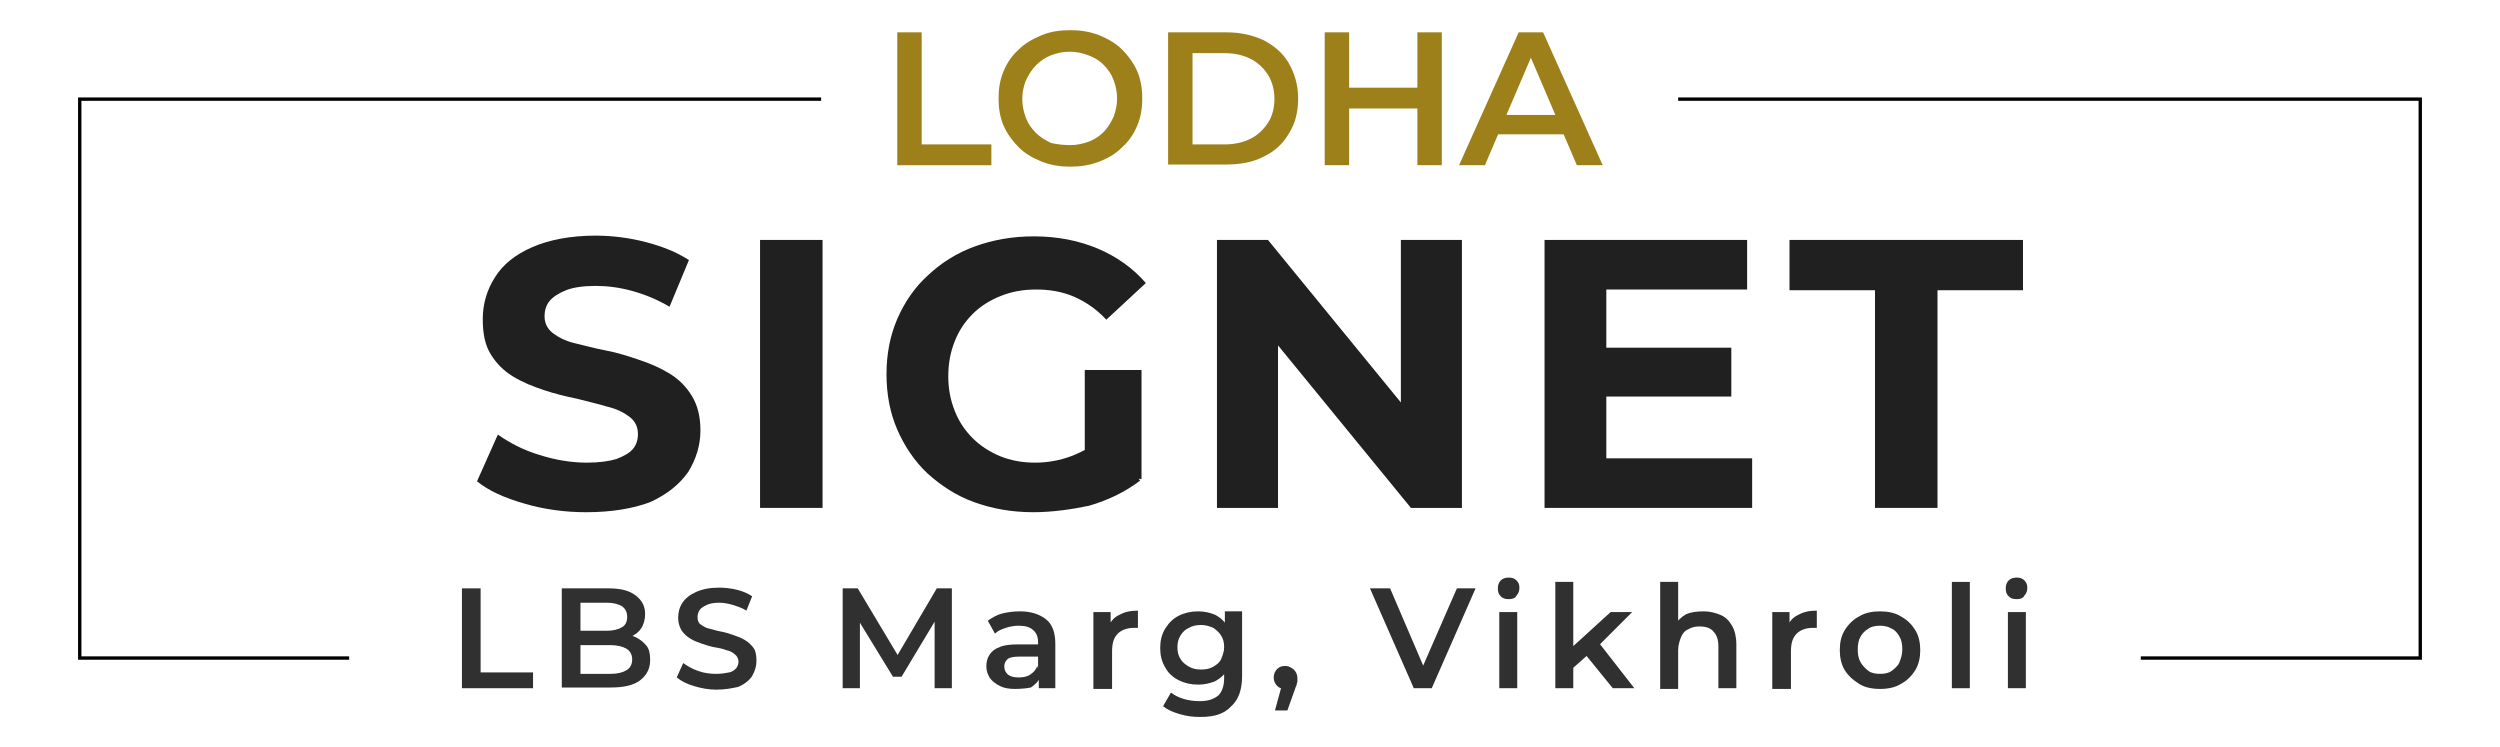 <?xml version="1.0" encoding="utf-8"?>
<!-- Generator: Adobe Illustrator 25.4.1, SVG Export Plug-In . SVG Version: 6.00 Build 0)  -->
<svg version="1.1" id="Layer_1" xmlns="http://www.w3.org/2000/svg" xmlns:xlink="http://www.w3.org/1999/xlink" x="0px" y="0px"
	 viewBox="0 0 348 104" style="enable-background:new 0 0 348 104;" xml:space="preserve">
<style type="text/css">
	.st0{display:none;fill:none;stroke:#000000;stroke-width:0.471;stroke-miterlimit:10;}
	.st1{fill:#9E801B;}
	.st2{fill:#202020;}
	.st3{fill:none;stroke:#000000;stroke-width:0.47;stroke-miterlimit:10;}
	.st4{fill:#303030;}
</style>
<line class="st0" x1="66.4" y1="79" x2="281.6" y2="79"/>
<g>
	<g>
		<g>
			<path class="st1" d="M124.9,23V4.5h3.4v15.6h9.7V23H124.9z"/>
			<path class="st1" d="M149,23.2c-1.4,0-2.7-0.2-4-0.7c-1.2-0.5-2.3-1.1-3.2-2s-1.6-1.9-2.1-3c-0.5-1.2-0.7-2.4-0.7-3.8
				s0.2-2.6,0.7-3.8c0.5-1.2,1.2-2.2,2.1-3c0.9-0.9,2-1.5,3.2-2s2.5-0.7,4-0.7c1.4,0,2.7,0.2,4,0.7c1.2,0.5,2.3,1.1,3.2,2
				s1.6,1.9,2.1,3c0.5,1.2,0.7,2.4,0.7,3.8c0,1.4-0.2,2.6-0.7,3.8s-1.2,2.2-2.1,3c-0.9,0.9-1.9,1.5-3.2,2
				C151.7,23,150.4,23.2,149,23.2z M149,20.2c0.9,0,1.8-0.2,2.6-0.5s1.5-0.8,2-1.3c0.6-0.6,1-1.3,1.4-2.1c0.3-0.8,0.5-1.7,0.5-2.6
				c0-0.9-0.2-1.8-0.5-2.6c-0.3-0.8-0.8-1.5-1.4-2.1c-0.6-0.6-1.3-1-2.1-1.3s-1.6-0.5-2.6-0.5s-1.8,0.2-2.6,0.5s-1.5,0.8-2.1,1.4
				s-1,1.3-1.4,2.1c-0.3,0.8-0.5,1.6-0.5,2.6c0,0.9,0.2,1.8,0.5,2.6c0.3,0.8,0.8,1.5,1.4,2.1c0.6,0.6,1.3,1,2.1,1.4
				C147.2,20.1,148.1,20.2,149,20.2z"/>
			<path class="st1" d="M162.6,23V4.5h8.1c2,0,3.7,0.4,5.2,1.1c1.5,0.8,2.7,1.8,3.5,3.2s1.3,3,1.3,4.9s-0.4,3.5-1.3,4.9
				c-0.8,1.4-2,2.5-3.5,3.2c-1.5,0.8-3.3,1.1-5.2,1.1h-8.1V23z M166,20.1h4.5c1.4,0,2.6-0.3,3.6-0.8s1.8-1.3,2.4-2.2
				s0.9-2.1,0.9-3.3c0-1.3-0.3-2.4-0.9-3.4c-0.6-0.9-1.4-1.7-2.4-2.2s-2.2-0.8-3.6-0.8H166V20.1z"/>
			<path class="st1" d="M187.8,23h-3.4V4.5h3.4V23z M197.6,15.1h-10.1v-2.9h10.1V15.1z M197.3,4.5h3.4V23h-3.4V4.5z"/>
			<path class="st1" d="M203.1,23l8.3-18.5h3.4l8.3,18.5h-3.6l-7.1-16.6h1.4L206.7,23H203.1z M206.9,18.7l0.9-2.7h9.9l0.9,2.7H206.9
				z"/>
		</g>
		<g>
			<path class="st2" d="M81.6,71.3c-3,0-5.9-0.4-8.6-1.2c-2.8-0.8-5-1.8-6.6-3.1l2.9-6.5c1.6,1.1,3.4,2.1,5.7,2.8
				c2.2,0.7,4.4,1.1,6.7,1.1c1.7,0,3.1-0.2,4.1-0.5c1-0.4,1.8-0.8,2.3-1.4s0.7-1.3,0.7-2.1c0-1-0.4-1.8-1.2-2.4
				c-0.8-0.6-1.8-1.1-3.1-1.4c-1.3-0.4-2.7-0.7-4.2-1.1c-1.5-0.3-3.1-0.7-4.6-1.2s-3-1.1-4.3-1.9c-1.3-0.8-2.3-1.8-3.1-3.1
				c-0.8-1.3-1.1-2.9-1.1-4.9c0-2.1,0.6-4.1,1.7-5.8c1.1-1.8,2.9-3.2,5.2-4.2c2.3-1,5.3-1.6,8.8-1.6c2.3,0,4.7,0.3,7,0.9
				c2.3,0.6,4.3,1.4,6,2.5l-2.7,6.5c-1.7-1-3.4-1.7-5.2-2.2c-1.8-0.5-3.5-0.7-5.1-0.7c-1.7,0-3.1,0.2-4.1,0.6
				c-1,0.4-1.8,0.9-2.3,1.5s-0.7,1.4-0.7,2.1c0,1,0.4,1.8,1.2,2.4c0.8,0.6,1.8,1.1,3.1,1.4c1.3,0.3,2.7,0.7,4.3,1
				c1.6,0.3,3.1,0.8,4.6,1.3s2.9,1.1,4.2,1.9c1.3,0.8,2.3,1.8,3.1,3.1c0.8,1.3,1.2,2.9,1.2,4.8c0,2.1-0.6,4-1.7,5.8
				c-1.2,1.7-2.9,3.1-5.3,4.2C88.1,70.8,85.1,71.3,81.6,71.3z"/>
			<path class="st2" d="M105.8,70.7V33.4h8.7v37.3H105.8z"/>
			<path class="st2" d="M143.8,71.3c-3,0-5.7-0.5-8.2-1.4s-4.6-2.3-6.5-4c-1.8-1.7-3.2-3.8-4.2-6.1s-1.5-4.9-1.5-7.7
				s0.5-5.4,1.5-7.7s2.4-4.4,4.3-6.1c1.8-1.7,4-3.1,6.5-4s5.2-1.4,8.2-1.4c3.3,0,6.3,0.6,8.9,1.7c2.6,1.1,4.9,2.7,6.7,4.8l-5.5,5.1
				c-1.4-1.5-2.9-2.5-4.5-3.2s-3.4-1-5.3-1c-1.8,0-3.4,0.3-4.9,0.9c-1.5,0.6-2.8,1.4-3.9,2.5c-1.1,1.1-1.9,2.3-2.5,3.8
				s-0.9,3.1-0.9,4.9c0,1.7,0.3,3.3,0.9,4.8c0.6,1.5,1.4,2.7,2.5,3.8s2.4,1.9,3.8,2.5c1.5,0.6,3.1,0.9,4.9,0.9c1.7,0,3.4-0.3,5-0.9
				c1.6-0.6,3.2-1.5,4.7-2.8l4.9,6.2c-2.1,1.6-4.4,2.7-7.1,3.5C149.2,70.9,146.5,71.3,143.8,71.3z M151,65.5v-14h7.9v15.2L151,65.5z
				"/>
			<path class="st2" d="M169.4,70.7V33.4h7.1l22,26.9H195V33.4h8.5v37.3h-7.1l-22-26.9h3.5v26.9H169.4z"/>
			<path class="st2" d="M223.6,63.8h20.3v6.9H215V33.4h28.2v6.9h-19.6L223.6,63.8L223.6,63.8z M223,48.4h18v6.8h-18V48.4z"/>
			<path class="st2" d="M261,70.7V40.4h-11.9v-7h32.5v7h-11.9v30.3H261z"/>
		</g>
	</g>
	<polyline class="st3" points="233.6,13.8 336.9,13.8 336.9,91.6 298,91.6 	"/>
	<polyline class="st3" points="48.6,91.6 11.1,91.6 11.1,13.8 114.3,13.8 	"/>
	<g>
		<path class="st4" d="M64.3,95.8V81.9h2.6v11.7h7.3v2.2H64.3z"/>
		<path class="st4" d="M78.2,95.8V81.9h6.5c1.7,0,2.9,0.3,3.8,1c0.9,0.7,1.3,1.5,1.3,2.6c0,0.7-0.2,1.4-0.5,1.9
			c-0.3,0.5-0.8,0.9-1.4,1.2c-0.6,0.3-1.2,0.4-1.9,0.4l0.4-0.7c0.8,0,1.5,0.1,2.1,0.4c0.6,0.3,1.1,0.7,1.5,1.2s0.5,1.2,0.5,2
			c0,1.2-0.5,2.1-1.4,2.8c-0.9,0.7-2.3,1-4.1,1H78.2z M80.8,93.8H85c1,0,1.7-0.2,2.2-0.5s0.8-0.8,0.8-1.5c0-0.7-0.3-1.2-0.8-1.5
			c-0.5-0.3-1.3-0.5-2.2-0.5h-4.4v-2h3.9c0.9,0,1.6-0.2,2.1-0.5c0.5-0.3,0.7-0.8,0.7-1.4c0-0.7-0.2-1.1-0.7-1.5
			c-0.5-0.3-1.2-0.5-2.1-0.5h-3.7V93.8z"/>
		<path class="st4" d="M99.7,96c-1.1,0-2.1-0.2-3.1-0.5s-1.8-0.7-2.4-1.2l0.9-2c0.6,0.4,1.2,0.8,2.1,1.1c0.8,0.3,1.7,0.4,2.5,0.4
			c0.7,0,1.3-0.1,1.8-0.2s0.8-0.4,1-0.6c0.2-0.3,0.3-0.6,0.3-0.9c0-0.4-0.2-0.8-0.5-1c-0.3-0.3-0.7-0.5-1.2-0.6
			c-0.5-0.2-1-0.3-1.6-0.4c-0.6-0.1-1.2-0.3-1.8-0.5c-0.6-0.2-1.1-0.4-1.6-0.7s-0.9-0.7-1.2-1.1c-0.3-0.5-0.5-1.1-0.5-1.8
			c0-0.8,0.2-1.5,0.6-2.1s1-1.1,1.9-1.5s1.9-0.6,3.2-0.6c0.8,0,1.7,0.1,2.5,0.3c0.8,0.2,1.5,0.5,2.1,0.9l-0.8,2
			c-0.6-0.4-1.3-0.6-1.9-0.8c-0.7-0.2-1.3-0.3-1.9-0.3c-0.7,0-1.3,0.1-1.7,0.3c-0.4,0.2-0.8,0.4-1,0.7c-0.2,0.3-0.3,0.6-0.3,1
			c0,0.4,0.1,0.8,0.4,1s0.7,0.5,1.2,0.6c0.5,0.1,1,0.3,1.6,0.4c0.6,0.1,1.2,0.3,1.8,0.5c0.6,0.2,1.1,0.4,1.6,0.7
			c0.5,0.3,0.9,0.7,1.2,1.1s0.4,1.1,0.4,1.8c0,0.7-0.2,1.4-0.6,2.1c-0.4,0.6-1,1.1-1.9,1.5C102,95.8,100.9,96,99.7,96z"/>
		<path class="st4" d="M117.3,95.8V81.9h2.1l6.1,10.2h-1.1l6-10.2h2.1l0,13.9h-2.4l0-10.1h0.5l-5.1,8.5h-1.2l-5.2-8.5h0.6v10.1
			H117.3z"/>
		<path class="st4" d="M141.3,95.9c-0.8,0-1.5-0.1-2.1-0.4c-0.6-0.3-1.1-0.7-1.4-1.1c-0.3-0.5-0.5-1-0.5-1.6c0-0.6,0.1-1.1,0.4-1.6
			c0.3-0.5,0.8-0.9,1.4-1.1c0.6-0.3,1.5-0.4,2.6-0.4h3.1v1.7h-2.9c-0.8,0-1.4,0.1-1.7,0.4c-0.3,0.3-0.4,0.6-0.4,1
			c0,0.5,0.2,0.8,0.5,1.1c0.4,0.3,0.9,0.4,1.5,0.4c0.6,0,1.2-0.1,1.6-0.4c0.5-0.3,0.8-0.7,1-1.2l0.4,1.5c-0.2,0.6-0.7,1.1-1.3,1.5
			C143,95.8,142.2,95.9,141.3,95.9z M144.6,95.8v-2.1l-0.1-0.5v-3.8c0-0.7-0.2-1.3-0.7-1.7c-0.4-0.4-1.1-0.6-2-0.6
			c-0.6,0-1.2,0.1-1.8,0.3c-0.6,0.2-1.1,0.4-1.5,0.8l-1-1.8c0.6-0.4,1.2-0.8,2-1c0.8-0.2,1.6-0.3,2.5-0.3c1.5,0,2.7,0.4,3.6,1.1
			s1.3,1.9,1.3,3.4v6.2H144.6z"/>
		<path class="st4" d="M152.2,95.8V85.2h2.4v2.9l-0.3-0.9c0.3-0.7,0.8-1.3,1.5-1.6c0.7-0.4,1.5-0.6,2.6-0.6v2.4c-0.1,0-0.2,0-0.3,0
			s-0.2,0-0.3,0c-0.9,0-1.7,0.3-2.2,0.8c-0.6,0.6-0.8,1.4-0.8,2.5v5.2H152.2z"/>
		<path class="st4" d="M166.8,95.3c-1,0-1.9-0.2-2.7-0.6c-0.8-0.4-1.5-1-1.9-1.8c-0.5-0.8-0.7-1.7-0.7-2.7c0-1,0.2-1.9,0.7-2.7
			c0.5-0.8,1.1-1.4,1.9-1.8c0.8-0.4,1.7-0.6,2.7-0.6c0.9,0,1.7,0.2,2.4,0.5c0.7,0.4,1.3,0.9,1.7,1.7c0.4,0.8,0.6,1.7,0.6,2.9
			s-0.2,2.2-0.6,2.9c-0.4,0.8-1,1.3-1.7,1.7C168.5,95.1,167.7,95.3,166.8,95.3z M167.1,99.8c-1,0-1.9-0.1-2.9-0.4s-1.7-0.6-2.3-1.1
			l1.1-1.9c0.5,0.4,1.1,0.7,1.8,0.9c0.7,0.2,1.4,0.3,2.2,0.3c1.2,0,2-0.3,2.6-0.8c0.5-0.5,0.8-1.3,0.8-2.4v-1.9l0.2-2.4l-0.1-2.4
			v-2.6h2.4v9c0,1.9-0.5,3.3-1.5,4.2C170.4,99.4,169,99.8,167.1,99.8z M167.2,93.2c0.6,0,1.2-0.1,1.7-0.4c0.5-0.3,0.9-0.6,1.1-1.1
			s0.4-1,0.4-1.6s-0.1-1.1-0.4-1.6s-0.7-0.8-1.1-1.1c-0.5-0.2-1-0.4-1.7-0.4c-0.6,0-1.2,0.1-1.7,0.4c-0.5,0.2-0.9,0.6-1.2,1.1
			c-0.3,0.5-0.4,1-0.4,1.6s0.1,1.1,0.4,1.6c0.3,0.5,0.7,0.8,1.2,1.1C166,93.1,166.6,93.2,167.2,93.2z"/>
		<path class="st4" d="M177.5,98.8l1.2-4.4l0.3,1.5c-0.5,0-0.9-0.1-1.2-0.4c-0.3-0.3-0.5-0.7-0.5-1.2c0-0.5,0.2-0.9,0.5-1.2
			c0.3-0.3,0.7-0.4,1.1-0.4c0.5,0,0.8,0.2,1.2,0.5c0.3,0.3,0.5,0.7,0.5,1.2c0,0.1,0,0.3,0,0.4c0,0.2-0.1,0.3-0.1,0.5
			c-0.1,0.2-0.2,0.5-0.3,0.8l-1,2.8H177.5z"/>
		<path class="st4" d="M196.8,95.8l-6.1-13.9h2.8l5.4,12.6h-1.6l5.5-12.6h2.6l-6.1,13.9H196.8z"/>
		<path class="st4" d="M210,83.4c-0.5,0-0.8-0.1-1.1-0.4c-0.3-0.3-0.4-0.6-0.4-1.1c0-0.4,0.1-0.8,0.4-1.1s0.7-0.4,1.1-0.4
			c0.5,0,0.8,0.1,1.1,0.4c0.3,0.3,0.4,0.6,0.4,1c0,0.4-0.1,0.8-0.4,1.1C210.9,83.3,210.5,83.4,210,83.4z M208.7,95.8V85.2h2.5v10.6
			H208.7z"/>
		<path class="st4" d="M216.5,95.8V81h2.5v14.8H216.5z M218.5,93.4l0.1-3.1l5.6-5.1h3l-4.7,4.7l-1.3,1.1L218.5,93.4z M224.5,95.8
			l-3.9-4.8l1.6-2l5.3,6.8H224.5z"/>
		<path class="st4" d="M237.2,85.1c0.8,0,1.6,0.2,2.3,0.5c0.7,0.3,1.2,0.8,1.6,1.5c0.4,0.7,0.6,1.6,0.6,2.6v6.1h-2.5V90
			c0-0.9-0.2-1.6-0.7-2.1c-0.4-0.5-1.1-0.7-1.9-0.7c-0.6,0-1.1,0.1-1.6,0.4c-0.5,0.2-0.8,0.6-1,1.1c-0.2,0.5-0.4,1.1-0.4,1.8v5.4
			h-2.5V81h2.5v7l-0.5-0.9c0.4-0.7,0.9-1.2,1.6-1.6C235.4,85.2,236.2,85.1,237.2,85.1z"/>
		<path class="st4" d="M246.7,95.8V85.2h2.4v2.9l-0.3-0.9c0.3-0.7,0.8-1.3,1.5-1.6c0.7-0.4,1.5-0.6,2.6-0.6v2.4c-0.1,0-0.2,0-0.3,0
			s-0.2,0-0.3,0c-0.9,0-1.7,0.3-2.2,0.8c-0.6,0.6-0.8,1.4-0.8,2.5v5.2H246.7z"/>
		<path class="st4" d="M261.7,95.9c-1.1,0-2.1-0.2-2.9-0.7c-0.8-0.5-1.5-1.1-2-1.9c-0.5-0.8-0.7-1.8-0.7-2.8c0-1.1,0.2-2,0.7-2.8
			c0.5-0.8,1.2-1.5,2-1.9c0.8-0.5,1.8-0.7,2.9-0.7c1.1,0,2.1,0.2,2.9,0.7c0.9,0.5,1.5,1.1,2,1.9c0.5,0.8,0.7,1.8,0.7,2.8
			c0,1-0.2,2-0.7,2.8c-0.5,0.8-1.2,1.5-2,1.9C263.8,95.7,262.8,95.9,261.7,95.9z M261.7,93.8c0.6,0,1.2-0.1,1.6-0.4s0.9-0.7,1.1-1.2
			s0.4-1.1,0.4-1.8c0-0.7-0.1-1.3-0.4-1.8c-0.3-0.5-0.6-0.9-1.1-1.1c-0.5-0.3-1-0.4-1.6-0.4c-0.6,0-1.2,0.1-1.6,0.4
			c-0.5,0.3-0.8,0.6-1.1,1.1c-0.3,0.5-0.4,1.1-0.4,1.8c0,0.7,0.1,1.3,0.4,1.8s0.7,0.9,1.1,1.2S261.1,93.8,261.7,93.8z"/>
		<path class="st4" d="M271.7,95.8V81h2.5v14.8H271.7z"/>
		<path class="st4" d="M280.7,83.4c-0.5,0-0.8-0.1-1.1-0.4c-0.3-0.3-0.4-0.6-0.4-1.1c0-0.4,0.1-0.8,0.4-1.1s0.7-0.4,1.1-0.4
			c0.5,0,0.8,0.1,1.1,0.4c0.3,0.3,0.4,0.6,0.4,1c0,0.4-0.1,0.8-0.4,1.1C281.6,83.3,281.2,83.4,280.7,83.4z M279.5,95.8V85.2h2.5
			v10.6H279.5z"/>
	</g>
</g>
</svg>
